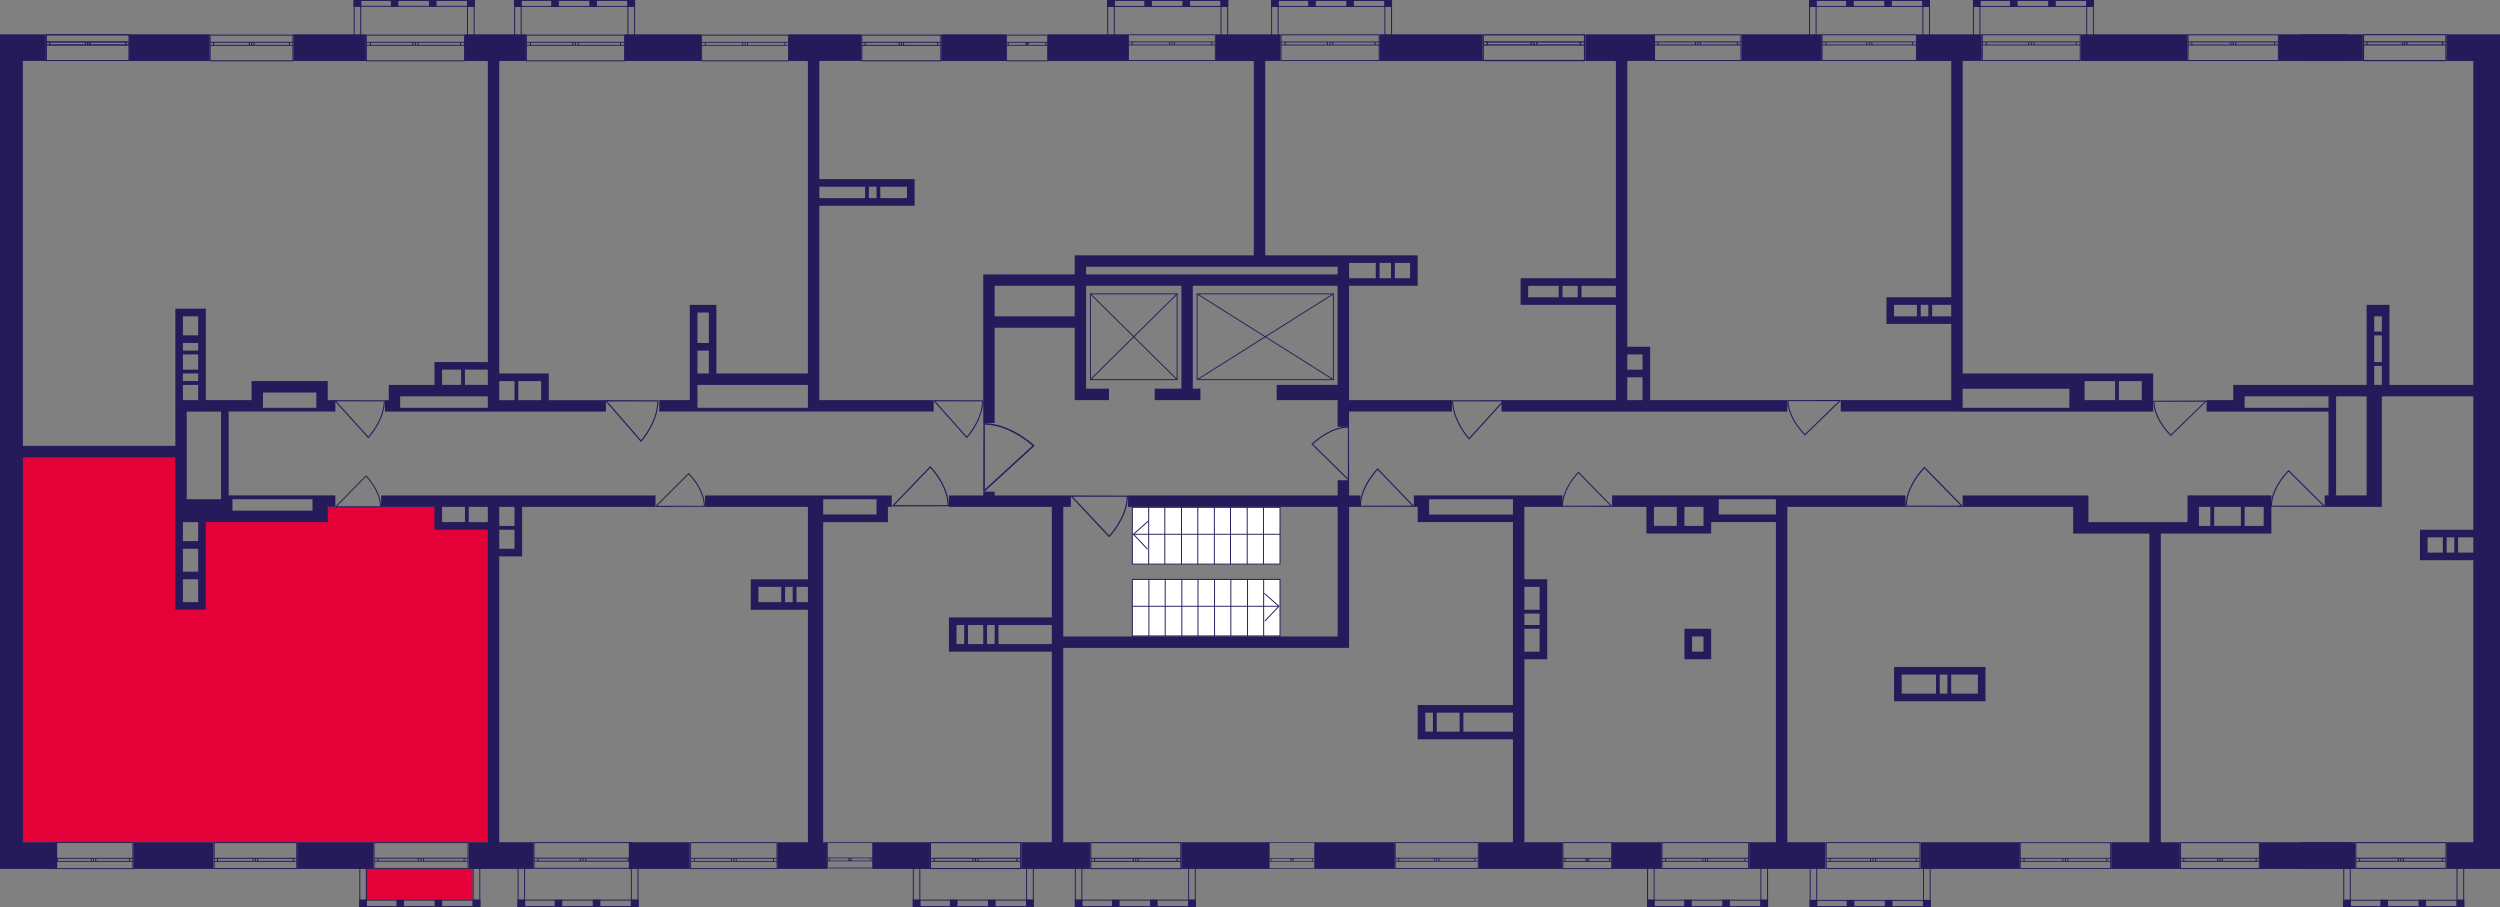 <?xml version="1.0" encoding="utf-8"?>
<!-- Generator: Adobe Illustrator 24.3.0, SVG Export Plug-In . SVG Version: 6.00 Build 0)  -->
<svg version="1.1" id="Слой_6" xmlns="http://www.w3.org/2000/svg" xmlns:xlink="http://www.w3.org/1999/xlink" x="0px" y="0px"
	 viewBox="0 0 650 235.82" style="enable-background:new 0 0 650 235.82;" xml:space="preserve">
<rect x="0" y="0" width="650" height="235.82" fill="#808080" stroke="none"/>
<path style="fill:#E40138;" d="M3.96,116.92c14.2,0,28.4,0,42.61,0c0,13.54,0,27.08,0,40.62c1.98,0,3.96,0,5.95,0
	c0-7.93,0-15.85,0-23.78c9.91,0,19.82,0,29.73,0c0-0.66,0-1.32,0-1.98c10.57,0,21.14,0,31.71,0c0,1.65,0,3.3,0,4.95
	c4.62,0,9.25,0,13.87,0c0.33,27.41,0.66,54.83,0.99,82.24c-41.62,0-83.23,0-124.85,0V116.92z"/>
<rect x="95.12" y="225.91" style="fill:#E40138;" width="27.74" height="8.03"/>
<g>
	<path style="fill:#251B5B;" d="M5.95,118.9h39.63v10.9v2.97v1.98v0.99v4.95v1.98v13.87v1.98h1.98h3.96h1.98v-1.98v-5.95v-1.98
		v-5.95v-1.98v-4.95h31.71v-0.99v-1.98v-0.99h1.98v-2.97h-1.98h-3.96h-21.8v-21.8h5.95h2.97h13.87h1.98h0.99h1.98v-2.97h-1.98v-1.98
		v-1.98v-0.99H68.37h-0.99H65.4v4.95H53.51V89.18V87.2v-6.94h-0.99h-0.99h-3.96h-1.98v1.98v21.8v0.99v0.99v0.99v8.92H5.95V15.85
		h5.95V8.92H5.95H0v6.94v203.12v6.94h5.95h8.92v-6.94H5.95V118.9z M68.37,102.06h13.87v3.96H68.37v-1.98V102.06z M51.52,156.55
		h-3.96v-5.95h3.96V156.55z M51.52,148.63h-3.96v-5.95h3.96V148.63z M51.52,140.7h-3.96v-4.95h3.96V140.7z M81.25,129.8v1.98v0.99
		H60.44v-2.97H81.25z M47.56,92.15h3.96v3.96h-3.96V92.15z M47.56,97.1h3.96v1.98h-3.96V97.1z M51.52,91.16h-3.96v-1.98h3.96V91.16z
		 M51.52,82.24v4.95h-3.96v-4.95H51.52z M47.56,100.08h3.96v3.96h-3.96V100.08z M57.47,107.01v22.79h-8.92v-22.79H57.47z"/>
	<rect x="33.69" y="8.92" style="fill:#251B5B;" width="20.81" height="6.94"/>
	<rect x="76.3" y="8.92" style="fill:#251B5B;" width="18.83" height="6.94"/>
	<path style="fill:#251B5B;" d="M213.03,53.51h11.89h0.99h9.91h1.98v-1.98v-4.95h-0.99h-0.99h-22.79V15.85h10.9V8.92h-18.83v6.94
		h4.95V97.1h-23.78v-5.95v-1.98v-7.93v-1.98h-1.98h-4.95v0.99v0.99v22.79h-7.93v2.97h8.92h0.99h28.73h0.99h0.99h0.99h29.73v-2.97
		h-29.73V53.51z M225.91,51.52v-2.97h1.98v2.97H225.91z M235.82,51.52h-6.94v-2.97h6.94V51.52z M224.92,48.55v2.97h-11.89v-2.97
		H224.92z M184.3,97.1h-2.97v-5.95h2.97V97.1z M184.3,81.25v7.93h-2.97v-7.93H184.3z M181.33,106.02v-0.99v-0.99v-3.96h28.73v5.95
		H181.33z"/>
	<rect x="162.5" y="8.92" style="fill:#251B5B;" width="19.82" height="6.94"/>
	<rect x="244.74" y="8.92" style="fill:#251B5B;" width="16.84" height="6.94"/>
	<rect x="272.48" y="8.92" style="fill:#251B5B;" width="20.81" height="6.94"/>
	<path style="fill:#251B5B;" d="M325.99,66.39h-46.57v0.99v1.98v1.98h-20.81h-2.97v2.97v35.67h2.97V85.21h20.81v15.85v1.98v0.99
		h8.92v-2.97h-5.95V74.31h24.77v26.75h-6.94v2.97h11.89v-2.97h-1.98V74.31h37.65v25.76h-15.85v3.96h15.85v2.97v3.96h2.97v-3.96
		h26.75v-2.97h-26.75V74.31h17.84v-0.99v-0.99v-5.95h-0.99h-0.99h-15.85h-0.99h-1.98h-18.83V15.85h3.96V8.92h-16.84v6.94h9.91V66.39
		z M279.42,82.24h-20.81v-7.93h20.81V82.24z M358.69,72.33v-3.96h2.97v3.96H358.69z M366.62,72.33h-3.96v-3.96h3.96V72.33z
		 M357.7,68.37v3.96h-6.94v-0.99v-1.98v-0.99H357.7z M347.79,71.34h-65.4v-1.98h65.4V71.34z"/>
	<rect x="358.69" y="8.92" style="fill:#251B5B;" width="26.75" height="6.94"/>
	<rect x="452.82" y="8.92" style="fill:#251B5B;" width="20.81" height="6.94"/>
	<path style="fill:#251B5B;" d="M423.09,107.01h41.62v-2.97h-35.67V92.15v-1.98h-1.98h-3.96V15.85h6.94V8.92H412.2v6.94h7.93v56.48
		h-13.87h-0.99h-7.93h-1.98v1.98v4.95h0.99h0.99h7.93h0.99h3.96h0.99h8.92v24.77H390.4v2.97h29.73H423.09z M427.06,92.15v3.96h-3.96
		v-3.96H427.06z M397.33,77.29v-2.97h7.93v2.97H397.33z M406.25,77.29v-2.97h3.96v2.97H406.25z M411.2,77.29v-2.97h8.92v2.97H411.2z
		 M423.09,98.09h3.96v5.95h-3.96V98.09z"/>
	<path style="fill:#251B5B;" d="M509.3,107.01h0.99h27.74H542h14.86h2.97v-2.97V97.1h-0.99h-1.98h-5.95h-0.99H542h-1.98h-1.98
		h-27.74V79.27v-1.98V15.85h4.95V8.92H498.4v6.94h8.92v61.43h-4.95h-0.99h-1.98h-0.99h-5.95h-1.98v1.98v2.97v0.99v0.99h7.93h0.99
		h1.98h0.99h4.95V97.1v3.96v2.97h-28.73v2.97h28.73H509.3z M492.45,82.24v-2.97h5.95v2.97H492.45z M499.39,82.24v-2.97h1.98v2.97
		H499.39z M502.36,82.24v-2.97h4.95v2.97H502.36z M556.86,99.09v4.95h-5.95v-4.95H556.86z M549.92,99.09v4.95H542v-2.97v-1.98
		H549.92z M510.29,101.07h27.74v2.97v1.98h-27.74v-1.98V101.07z"/>
	<rect x="541.01" y="8.92" style="fill:#251B5B;" width="27.74" height="6.94"/>
	<rect x="592.53" y="8.92" style="fill:#251B5B;" width="21.8" height="6.94"/>
	<path style="fill:#251B5B;" d="M649.01,8.92h-5.95h-6.94v6.94h6.94v84.22h-21.8V87.2V86.2v-3.96v-2.97h-1.98h-3.96v0.99v1.98v17.84
		h-31.71h-0.99h-1.98v3.96h-6.94v2.97h8.92h0.99h21.8v21.8h-0.99v2.97h0.99h1.98h7.93h3.96v-2.97v-25.76h23.78v34.68h-11.89h-1.98
		v1.98v3.96v1.98h1.98h11.89v73.32h-6.94v6.94h6.94H650v-6.94V8.92H649.01z M619.28,94.13h-1.98V87.2h1.98V94.13z M619.28,82.24
		v3.96h-1.98v-3.96H619.28z M617.3,95.12h1.98v4.95h-1.98V95.12z M583.61,106.02v-1.98v-0.99h21.8v2.97H583.61z M615.32,128.81
		h-7.93v-25.76h7.93V128.81z M638.11,139.71v3.96h-1.98v-3.96H638.11z M631.17,139.71h3.96v3.96h-3.96V139.71z M639.1,143.67v-3.96
		h3.96v3.96H639.1z"/>
	<rect x="587.58" y="218.98" style="fill:#251B5B;" width="24.77" height="6.94"/>
	<rect x="499.39" y="218.98" style="fill:#251B5B;" width="25.76" height="6.94"/>
	<rect x="341.84" y="218.98" style="fill:#251B5B;" width="20.81" height="6.94"/>
	<rect x="307.16" y="218.98" style="fill:#251B5B;" width="22.79" height="6.94"/>
	<path style="fill:#251B5B;" d="M276.45,168.45h71.34h1.98h0.99v-36.66h2.97v-2.97h-2.97v-3.96h-2.97v3.96h-54.5v2.97h54.5v33.69
		h-71.34v-33.69h1.98v-2.97h-19.82v-0.99h-2.97v0.99h-8.92v2.97h26.75v28.73H248.7h-1.98v1.98v6.94h0.99h0.99h6.94h0.99h16.84v49.54
		h-7.93v6.94h17.84v-6.94h-6.94V168.45z M248.7,162.5h1.98v4.95h-1.98V162.5z M251.68,167.45v-4.95h3.96v4.95H251.68z M256.63,162.5
		h1.98v4.95h-1.98V162.5z M259.6,167.45v-4.95h13.87v2.97v1.98H259.6z"/>
	<rect x="226.91" y="218.98" style="fill:#251B5B;" width="14.86" height="6.94"/>
	<path style="fill:#251B5B;" d="M214.02,135.75h16.84v-0.99v-0.99v-1.98h0.99v-1.98v-0.99h-3.96h-13.87h-0.99h-2.97h-26.75v2.97
		h26.75v18.83h-2.97h-0.99h-1.98h-0.99h-5.95h-0.99h-0.99v5.95v1.98h1.98h12.88v60.44h-7.93v6.94h12.88v-6.94h-0.99V135.75z
		 M227.9,129.8v1.98v1.98h-13.87v-3.96H227.9z M206.1,152.59v3.96h-1.98v-3.96H206.1z M197.18,152.59h5.95v3.96h-5.95V152.59z
		 M207.09,156.55v-3.96h2.97v3.96H207.09z"/>
	<rect x="163.49" y="218.98" style="fill:#251B5B;" width="15.85" height="6.94"/>
	<path style="fill:#251B5B;" d="M129.8,144.66h5.95v-0.99v-0.99v-4.95v-0.99v-4.95h34.68v-2.97H99.09v2.97h13.87v3.96v1.98h1.98
		h11.89v81.25h-4.95v6.94h16.84v-6.94h-8.92V144.66z M133.77,142.68h-3.96v-4.95h3.96V142.68z M133.77,136.74h-3.96v-4.95h3.96
		V136.74z M114.94,131.78h5.95v3.96h-5.95V131.78z M121.88,135.75v-3.96h4.95v3.96H121.88z"/>
	<rect x="77.29" y="218.98" style="fill:#251B5B;" width="19.82" height="6.94"/>
	<rect x="34.68" y="218.98" style="fill:#251B5B;" width="20.81" height="6.94"/>
	<path style="fill:#251B5B;" d="M104.04,107.01h22.79h0.99h0.99h0.99h27.74v-2.97h-14.86v-4.95V97.1h-1.98h-10.9V15.85h6.94V8.92
		h-15.85v6.94h5.95v78.28h-5.95h-0.99h-4.95h-1.98v1.98v3.96h-8.92h-2.97v2.97v0.99h-0.99v2.97h0.99H104.04z M140.7,104.04h-5.95
		v-4.95h5.95V104.04z M133.77,99.09v4.95h-3.96v-4.95H133.77z M126.83,96.11v3.96h-5.95v-3.96H126.83z M114.94,96.11h4.95v3.96
		h-4.95V96.11z M104.04,103.05h22.79v2.97h-22.79v-1.98V103.05z"/>
	<path style="fill:#251B5B;" d="M393.37,128.81h-21.8h-0.99h-1.98h-0.99v2.97h0.99v3.96h1.98h0.99h21.8v47.56h-22.79h-0.99h-0.99
		v6.94v1.98h1.98h22.79v26.75h-8.92v6.94h21.8v-6.94h-9.91v-47.56h3.96h1.98v-1.98v-9.91v-0.99v-5.95v-0.99v-0.99h-5.95v-14.86
		v-1.98v-1.98h9.91v-2.97h-10.9H393.37z M379.5,185.29v4.95h-5.95v-4.95H379.5z M370.58,185.29h1.98v4.95h-1.98V185.29z
		 M380.49,190.24v-4.95h12.88v4.95H380.49z M396.34,169.44v-5.95h3.96v5.95H396.34z M400.3,162.5h-3.96v-2.97h3.96V162.5z
		 M400.3,152.59v5.95h-3.96v-5.95H400.3z M393.37,133.77h-21.8v-3.96h21.8v1.98V133.77z"/>
	<rect x="419.13" y="218.98" style="fill:#251B5B;" width="12.88" height="6.94"/>
	<path style="fill:#251B5B;" d="M439.94,163.49h-1.98v1.98v3.96v0.99v0.99h6.94v-0.99v-0.99v-5.95h-1.98H439.94z M439.94,169.44
		v-3.96h2.97v3.96H439.94z"/>
	<path style="fill:#251B5B;" d="M464.71,131.78h30.72v-2.97h-30.72h-1.98h-0.99h-14.86h-1.98h-25.76v2.97h8.92v4.95v1.98h1.98h12.88
		h1.98v-1.98v-0.99h1.98h14.86v83.23h-6.94v6.94h19.82v-6.94h-9.91V131.78z M430.03,131.78h5.95v4.95h-5.95V131.78z M437.96,136.74
		v-4.95h4.95v4.95H437.96z M446.88,133.77v-1.98v-1.98h14.86v3.96H446.88z"/>
	<path style="fill:#251B5B;" d="M504.34,182.32h9.91h1.98v-1.98v-4.95v-0.99v-0.99h-21.8h-1.98v1.98v4.95v1.98h1.98h8.92H504.34z
		 M504.34,180.34v-4.95h1.98v4.95H504.34z M514.25,180.34h-6.94v-4.95h6.94V180.34z M494.44,180.34v-4.95h8.92v4.95H494.44z"/>
	<path style="fill:#251B5B;" d="M589.56,138.72h0.99v-6.94v-1.98v-0.99h-18.83h-1.98h-0.99v6.94h-25.76v-3.96v-1.98v-0.99h-32.7
		v2.97h28.73v6.94h0.99h2.97h15.85v80.26h-9.91v6.94h17.84v-6.94h-4.95v-80.26h5.95h0.99h2.97h2.97h0.99h12.88H589.56z
		 M571.72,136.74v-0.99v-3.96h2.97v4.95H571.72z M575.69,131.78h6.94v4.95h-6.94V131.78z M583.61,136.74v-4.95h4.95v4.95H583.61z"/>
</g>
<g>
	
		<rect x="121.42" y="0" transform="matrix(-1 -2.699031e-07 2.699031e-07 -1 244.824 1.756)" style="fill:#251B5B;" width="1.98" height="1.76"/>
	
		<rect x="91.98" y="0" transform="matrix(-1 -2.746687e-07 2.746687e-07 -1 185.909 1.756)" style="fill:#251B5B;" width="1.95" height="1.76"/>
	
		<rect x="101.6" y="0" transform="matrix(-1 -2.699071e-07 2.699071e-07 -1 205.19 1.756)" style="fill:#251B5B;" width="1.98" height="1.76"/>
	
		<rect x="111.51" y="0" transform="matrix(-1 -2.699041e-07 2.699041e-07 -1 225.007 1.756)" style="fill:#251B5B;" width="1.98" height="1.76"/>
	<g>
		<path style="fill:#251B5B;" d="M123.16,0.25l0,10.58h-1.49l0-10.58H123.16 M123.4,0h-1.98l0,11.08h1.98L123.4,0L123.4,0z"/>
	</g>
	<g>
		<path style="fill:#251B5B;" d="M93.66,0.25l0,10.58h-1.45l0-10.58H93.66 M93.91,0h-1.95l0,11.08h1.95L93.91,0L93.91,0z"/>
	</g>
	<g>
		<path style="fill:#251B5B;" d="M123.16,0.25v1.26H92.23V0.25H123.16 M123.4,0H91.98v1.76h31.42V0L123.4,0z"/>
	</g>
</g>
<g>
	
		<rect x="163.13" y="0" transform="matrix(-1 -2.745770e-07 2.745770e-07 -1 328.248 1.787)" style="fill:#251B5B;" width="1.98" height="1.79"/>
	
		<rect x="133.69" y="0" transform="matrix(-1 -2.794242e-07 2.794242e-07 -1 269.332 1.787)" style="fill:#251B5B;" width="1.95" height="1.79"/>
	
		<rect x="143.32" y="0" transform="matrix(-1 -2.745820e-07 2.745820e-07 -1 288.613 1.787)" style="fill:#251B5B;" width="1.98" height="1.79"/>
	
		<rect x="153.22" y="0" transform="matrix(-1 -2.745780e-07 2.745780e-07 -1 308.43 1.787)" style="fill:#251B5B;" width="1.98" height="1.79"/>
	<g>
		<path style="fill:#251B5B;" d="M164.87,0.25l0,10.77h-1.49l0-10.77H164.87 M165.11,0h-1.98l0,11.27h1.98L165.11,0L165.11,0z"/>
	</g>
	<g>
		<path style="fill:#251B5B;" d="M135.38,0.25v10.77h-1.45V0.25H135.38 M135.62,0h-1.95v11.27h1.95V0L135.62,0z"/>
	</g>
	<g>
		<path style="fill:#251B5B;" d="M164.87,0.25v1.29h-30.93V0.25H164.87 M165.11,0h-31.42v1.79l31.42,0V0L165.11,0z"/>
	</g>
</g>
<g>
	
		<rect x="317.34" y="0.01" transform="matrix(-1 -2.745779e-07 2.745779e-07 -1 636.659 1.803)" style="fill:#251B5B;" width="1.98" height="1.79"/>
	
		<rect x="287.9" y="0.01" transform="matrix(-1 -2.794242e-07 2.794242e-07 -1 577.744 1.803)" style="fill:#251B5B;" width="1.95" height="1.79"/>
	
		<rect x="297.52" y="0.01" transform="matrix(-1 -2.745820e-07 2.745820e-07 -1 597.024 1.803)" style="fill:#251B5B;" width="1.98" height="1.79"/>
	
		<rect x="307.43" y="0.01" transform="matrix(-1 -2.745780e-07 2.745780e-07 -1 616.842 1.803)" style="fill:#251B5B;" width="1.98" height="1.79"/>
	<g>
		<path style="fill:#251B5B;" d="M319.07,0.26v10.77h-1.49V0.26H319.07 M319.32,0.01h-1.98v11.27h1.98V0.01L319.32,0.01z"/>
	</g>
	<g>
		<path style="fill:#251B5B;" d="M289.58,0.26v10.77h-1.45V0.26H289.58 M289.83,0.01h-1.95v11.27h1.95V0.01L289.83,0.01z"/>
	</g>
	<g>
		<path style="fill:#251B5B;" d="M319.07,0.26v1.29h-30.93V0.26H319.07 M319.32,0.01H287.9v1.79h31.42V0.01L319.32,0.01z"/>
	</g>
</g>
<g>
	
		<rect x="359.95" y="0.01" transform="matrix(-1 -2.745779e-07 2.745779e-07 -1 721.872 1.803)" style="fill:#251B5B;" width="1.98" height="1.79"/>
	
		<rect x="330.5" y="0.01" transform="matrix(-1 -2.794242e-07 2.794242e-07 -1 662.957 1.803)" style="fill:#251B5B;" width="1.95" height="1.79"/>
	
		<rect x="340.13" y="0.01" transform="matrix(-1 -2.745820e-07 2.745820e-07 -1 682.238 1.803)" style="fill:#251B5B;" width="1.98" height="1.79"/>
	
		<rect x="350.04" y="0.01" transform="matrix(-1 -2.745780e-07 2.745780e-07 -1 702.055 1.803)" style="fill:#251B5B;" width="1.98" height="1.79"/>
	<g>
		<path style="fill:#251B5B;" d="M361.68,0.26v10.77h-1.49V0.26H361.68 M361.93,0.01h-1.98v11.27h1.98V0.01L361.93,0.01z"/>
	</g>
	<g>
		<path style="fill:#251B5B;" d="M332.19,0.26l0,10.77h-1.45V0.26H332.19 M332.44,0.01h-1.95v11.27h1.95L332.44,0.01L332.44,0.01z"
			/>
	</g>
	<g>
		<path style="fill:#251B5B;" d="M361.68,0.26v1.29h-30.93V0.26H361.68 M361.93,0.01H330.5v1.79h31.42V0.01L361.93,0.01z"/>
	</g>
</g>
<g>
	
		<rect x="542.42" y="0.01" transform="matrix(-1 -2.745779e-07 2.745779e-07 -1 1086.826 1.803)" style="fill:#251B5B;" width="1.98" height="1.79"/>
	
		<rect x="512.98" y="0.01" transform="matrix(-1 -2.794242e-07 2.794242e-07 -1 1027.911 1.803)" style="fill:#251B5B;" width="1.95" height="1.79"/>
	
		<rect x="522.61" y="0.01" transform="matrix(-1 -2.745820e-07 2.745820e-07 -1 1047.192 1.803)" style="fill:#251B5B;" width="1.98" height="1.79"/>
	
		<rect x="532.51" y="0.01" transform="matrix(-1 -2.745780e-07 2.745780e-07 -1 1067.009 1.803)" style="fill:#251B5B;" width="1.98" height="1.79"/>
	<g>
		<path style="fill:#251B5B;" d="M544.16,0.26v10.77h-1.49V0.26H544.16 M544.4,0.01h-1.98v11.27h1.98V0.01L544.4,0.01z"/>
	</g>
	<g>
		<path style="fill:#251B5B;" d="M514.66,0.26v10.77h-1.45V0.26H514.66 M514.91,0.01h-1.95v11.27h1.95V0.01L514.91,0.01z"/>
	</g>
	<g>
		<path style="fill:#251B5B;" d="M544.16,0.26v1.29h-30.93V0.26H544.16 M544.4,0.01h-31.42v1.79h31.42V0.01L544.4,0.01z"/>
	</g>
</g>
<g>
	
		<rect x="499.82" y="0.01" transform="matrix(-1 -2.745779e-07 2.745779e-07 -1 1001.613 1.803)" style="fill:#251B5B;" width="1.98" height="1.79"/>
	
		<rect x="470.37" y="0.01" transform="matrix(-1 -2.794242e-07 2.794242e-07 -1 942.697 1.803)" style="fill:#251B5B;" width="1.95" height="1.79"/>
	
		<rect x="480" y="0.01" transform="matrix(-1 -2.745820e-07 2.745820e-07 -1 961.978 1.803)" style="fill:#251B5B;" width="1.98" height="1.79"/>
	
		<rect x="489.91" y="0.01" transform="matrix(-1 -2.745780e-07 2.745780e-07 -1 981.795 1.803)" style="fill:#251B5B;" width="1.98" height="1.79"/>
	<g>
		<path style="fill:#251B5B;" d="M501.55,0.26v10.77h-1.49V0.26H501.55 M501.8,0.01h-1.98v11.27h1.98V0.01L501.8,0.01z"/>
	</g>
	<g>
		<path style="fill:#251B5B;" d="M472.06,0.26v10.77h-1.45V0.26H472.06 M472.31,0.01h-1.95v11.27h1.95V0.01L472.31,0.01z"/>
	</g>
	<g>
		<path style="fill:#251B5B;" d="M501.55,0.26v1.29h-30.93V0.26H501.55 M501.8,0.01h-31.42v1.79h31.42V0.01L501.8,0.01z"/>
	</g>
</g>
<g>
	
		<rect x="499.98" y="233.98" transform="matrix(-1 2.833401e-07 -2.833401e-07 -1 1001.932 469.802)" style="fill:#251B5B;" width="1.98" height="1.84"/>
	
		<rect x="470.53" y="233.98" transform="matrix(-1 2.883419e-07 -2.883419e-07 -1 943.017 469.802)" style="fill:#251B5B;" width="1.95" height="1.84"/>
	
		<rect x="480.16" y="233.98" transform="matrix(-1 2.833453e-07 -2.833453e-07 -1 962.298 469.803)" style="fill:#251B5B;" width="1.98" height="1.84"/>
	
		<rect x="490.07" y="233.98" transform="matrix(-1 2.833411e-07 -2.833411e-07 -1 982.115 469.803)" style="fill:#251B5B;" width="1.98" height="1.84"/>
	<g>
		<path style="fill:#251B5B;" d="M501.71,224.44v11.13h-1.49v-11.13H501.71 M501.96,224.2h-1.98v11.63h1.98V224.2L501.96,224.2z"/>
	</g>
	<g>
		<path style="fill:#251B5B;" d="M472.22,224.44l0,11.13h-1.45v-11.13H472.22 M472.47,224.2h-1.95v11.63h1.95L472.47,224.2
			L472.47,224.2z"/>
	</g>
	<g>
		<path style="fill:#251B5B;" d="M501.71,234.23v1.35h-30.93v-1.35L501.71,234.23 M501.96,233.98l-31.42,0v1.84h31.42V233.98
			L501.96,233.98z"/>
	</g>
</g>
<g>
	
		<rect x="457.7" y="233.92" transform="matrix(-1 2.923969e-07 -2.923969e-07 -1 917.39 469.743)" style="fill:#251B5B;" width="1.98" height="1.9"/>
	
		<rect x="428.26" y="233.92" transform="matrix(-1 2.975576e-07 -2.975576e-07 -1 858.475 469.743)" style="fill:#251B5B;" width="1.95" height="1.9"/>
	
		<rect x="437.89" y="233.92" transform="matrix(-1 2.924004e-07 -2.924004e-07 -1 877.756 469.744)" style="fill:#251B5B;" width="1.98" height="1.9"/>
	
		<rect x="447.8" y="233.92" transform="matrix(-1 2.923971e-07 -2.923971e-07 -1 897.573 469.744)" style="fill:#251B5B;" width="1.98" height="1.9"/>
	<g>
		<path style="fill:#251B5B;" d="M459.44,224.07v11.5h-1.49v-11.5H459.44 M459.69,223.83h-1.98v12h1.98V223.83L459.69,223.83z"/>
	</g>
	<g>
		<path style="fill:#251B5B;" d="M429.95,224.07v11.5h-1.45l0-11.5H429.95 M430.19,223.83h-1.95l0,12h1.95V223.83L430.19,223.83z"/>
	</g>
	<g>
		<path style="fill:#251B5B;" d="M459.44,234.17v1.41h-30.93v-1.41L459.44,234.17 M459.69,233.92l-31.42,0v1.9h31.42V233.92
			L459.69,233.92z"/>
	</g>
</g>
<g>
	
		<rect x="308.92" y="233.91" transform="matrix(-1 2.923960e-07 -2.923960e-07 -1 619.814 469.724)" style="fill:#251B5B;" width="1.98" height="1.9"/>
	
		<rect x="279.48" y="233.91" transform="matrix(-1 2.975576e-07 -2.975576e-07 -1 560.899 469.724)" style="fill:#251B5B;" width="1.95" height="1.9"/>
	
		<rect x="289.1" y="233.91" transform="matrix(-1 2.924013e-07 -2.924013e-07 -1 580.18 469.724)" style="fill:#251B5B;" width="1.98" height="1.9"/>
	
		<rect x="299.01" y="233.91" transform="matrix(-1 2.923962e-07 -2.923962e-07 -1 599.997 469.724)" style="fill:#251B5B;" width="1.98" height="1.9"/>
	<g>
		<path style="fill:#251B5B;" d="M310.65,224.06v11.5h-1.49v-11.5H310.65 M310.9,223.82h-1.98v12h1.98V223.82L310.9,223.82z"/>
	</g>
	<g>
		<path style="fill:#251B5B;" d="M281.16,224.06v11.5h-1.45v-11.5H281.16 M281.41,223.82h-1.95v12h1.95V223.82L281.41,223.82z"/>
	</g>
	<g>
		<path style="fill:#251B5B;" d="M310.65,234.16v1.41h-30.93v-1.41L310.65,234.16 M310.9,233.91l-31.42,0v1.9h31.42V233.91
			L310.9,233.91z"/>
	</g>
</g>
<g>
	
		<rect x="266.79" y="233.91" transform="matrix(-1 2.923960e-07 -2.923960e-07 -1 535.56 469.724)" style="fill:#251B5B;" width="1.98" height="1.9"/>
	
		<rect x="237.35" y="233.91" transform="matrix(-1 2.975576e-07 -2.975576e-07 -1 476.644 469.724)" style="fill:#251B5B;" width="1.95" height="1.9"/>
	
		<rect x="246.97" y="233.91" transform="matrix(-1 2.924013e-07 -2.924013e-07 -1 495.926 469.724)" style="fill:#251B5B;" width="1.98" height="1.9"/>
	
		<rect x="256.88" y="233.91" transform="matrix(-1 2.923962e-07 -2.923962e-07 -1 515.743 469.724)" style="fill:#251B5B;" width="1.98" height="1.9"/>
	<g>
		<path style="fill:#251B5B;" d="M268.52,224.06v11.5h-1.49v-11.5H268.52 M268.77,223.82h-1.98v12h1.98V223.82L268.77,223.82z"/>
	</g>
	<g>
		<path style="fill:#251B5B;" d="M239.03,224.06v11.5h-1.45l0-11.5H239.03 M239.28,223.82h-1.95l0,12h1.95V223.82L239.28,223.82z"/>
	</g>
	<g>
		<path style="fill:#251B5B;" d="M268.52,234.16v1.41H237.6v-1.41L268.52,234.16 M268.77,233.91l-31.42,0v1.9h31.42V233.91
			L268.77,233.91z"/>
	</g>
</g>
<g>
	
		<rect x="164.03" y="233.91" transform="matrix(-1 2.923960e-07 -2.923960e-07 -1 330.038 469.724)" style="fill:#251B5B;" width="1.98" height="1.9"/>
	
		<rect x="134.59" y="233.91" transform="matrix(-1 2.975576e-07 -2.975576e-07 -1 271.122 469.724)" style="fill:#251B5B;" width="1.95" height="1.9"/>
	
		<rect x="144.21" y="233.91" transform="matrix(-1 2.924013e-07 -2.924013e-07 -1 290.403 469.724)" style="fill:#251B5B;" width="1.98" height="1.9"/>
	
		<rect x="154.12" y="233.91" transform="matrix(-1 2.923962e-07 -2.923962e-07 -1 310.22 469.724)" style="fill:#251B5B;" width="1.98" height="1.9"/>
	<g>
		<path style="fill:#251B5B;" d="M165.76,224.06v11.5h-1.49v-11.5H165.76 M166.01,223.82h-1.98v12h1.98V223.82L166.01,223.82z"/>
	</g>
	<g>
		<path style="fill:#251B5B;" d="M136.27,224.06l0,11.5h-1.45v-11.5H136.27 M136.52,223.82h-1.95v12h1.95L136.52,223.82
			L136.52,223.82z"/>
	</g>
	<g>
		<path style="fill:#251B5B;" d="M165.76,234.16v1.41h-30.93v-1.41L165.76,234.16 M166.01,233.91l-31.42,0v1.9h31.42V233.91
			L166.01,233.91z"/>
	</g>
</g>
<g>
	
		<rect x="122.89" y="233.91" transform="matrix(-1 2.923960e-07 -2.923960e-07 -1 247.765 469.724)" style="fill:#251B5B;" width="1.98" height="1.9"/>
	
		<rect x="93.45" y="233.91" transform="matrix(-1 2.975576e-07 -2.975576e-07 -1 188.85 469.724)" style="fill:#251B5B;" width="1.95" height="1.9"/>
	
		<rect x="103.07" y="233.91" transform="matrix(-1 2.924013e-07 -2.924013e-07 -1 208.131 469.724)" style="fill:#251B5B;" width="1.98" height="1.9"/>
	
		<rect x="112.98" y="233.91" transform="matrix(-1 2.923962e-07 -2.923962e-07 -1 227.948 469.724)" style="fill:#251B5B;" width="1.98" height="1.9"/>
	<g>
		<path style="fill:#251B5B;" d="M124.63,224.06v11.5h-1.49v-11.5H124.63 M124.87,223.82h-1.98v12h1.98V223.82L124.87,223.82z"/>
	</g>
	<g>
		<path style="fill:#251B5B;" d="M95.13,224.06v11.5h-1.45v-11.5H95.13 M95.38,223.82h-1.95v12h1.95V223.82L95.38,223.82z"/>
	</g>
	<g>
		<path style="fill:#251B5B;" d="M124.63,234.16v1.41H93.7v-1.41L124.63,234.16 M124.87,233.91l-31.42,0v1.9h31.42V233.91
			L124.87,233.91z"/>
	</g>
</g>
<g>
	
		<rect x="638.71" y="233.94" transform="matrix(-1 2.897681e-07 -2.897681e-07 -1 1279.403 469.76)" style="fill:#251B5B;" width="1.98" height="1.89"/>
	
		<rect x="609.27" y="233.94" transform="matrix(-1 2.948833e-07 -2.948833e-07 -1 1220.488 469.76)" style="fill:#251B5B;" width="1.95" height="1.89"/>
	
		<rect x="618.89" y="233.94" transform="matrix(-1 2.897724e-07 -2.897724e-07 -1 1239.769 469.761)" style="fill:#251B5B;" width="1.98" height="1.89"/>
	
		<rect x="628.8" y="233.94" transform="matrix(-1 2.897692e-07 -2.897692e-07 -1 1259.586 469.761)" style="fill:#251B5B;" width="1.98" height="1.89"/>
	<g>
		<path style="fill:#251B5B;" d="M640.44,224.18v11.39h-1.48v-11.39H640.44 M640.69,223.93h-1.98v11.89h1.98V223.93L640.69,223.93z"
			/>
	</g>
	<g>
		<path style="fill:#251B5B;" d="M610.95,224.18v11.39h-1.45v-11.39H610.95 M611.2,223.93h-1.95v11.89h1.95V223.93L611.2,223.93z"/>
	</g>
	<g>
		<path style="fill:#251B5B;" d="M640.44,234.19v1.38h-30.92v-1.38H640.44 M640.69,233.94h-31.42v1.89h31.42V233.94L640.69,233.94z"
			/>
	</g>
</g>
<g>
	<path style="fill:none;stroke:#251B5B;stroke-width:0.251;stroke-miterlimit:10;" d="M33.58,9.05l-21.56,0v6.68l21.56,0V9.05z
		 M12.02,9.05l21.56,0 M12.02,15.73l21.56,0 M12.02,10.91h0.9v0.78h-0.9V10.91z M22.81,11.69h-0.6v-0.78h0.6V11.69z M12.92,10.91
		l9.29,0v0.78l-9.29,0V10.91z M22.81,10.91h0.6v0.78h-0.6V10.91z M33.58,11.69h-0.9v-0.78h0.9V11.69z M23.41,10.91h9.27v0.78h-9.27
		V10.91z M12.02,10.91h0.9 M12.92,10.91v0.78 M12.92,11.69h-0.9 M22.81,11.69h-0.6 M22.21,11.69v-0.78 M22.21,10.91h0.6
		 M12.92,10.91l9.29,0 M22.21,11.69l-9.29,0 M22.81,10.91h0.6 M23.41,10.91v0.78 M23.41,11.69h-0.6 M33.58,11.69h-0.9 M32.68,11.69
		v-0.78 M32.68,10.91h0.9 M23.41,10.91h9.27 M32.68,11.69h-9.27"/>
</g>
<g>
	<path style="fill:none;stroke:#251B5B;stroke-width:0.26;stroke-miterlimit:10;" d="M76.17,9.13l-21.54,0v6.68l21.54,0V9.13z
		 M54.63,9.13l21.54,0 M54.63,15.82l21.54,0 M54.63,11h0.9v0.78h-0.9V11z M65.41,11.78h-0.59V11h0.59V11.78z M55.53,11l9.28,0v0.78
		l-9.28,0V11z M65.41,11h0.6v0.78h-0.6V11z M76.17,11.78h-0.9V11h0.9V11.78z M66.01,11h9.26v0.78h-9.26V11z M54.63,11h0.9 M55.53,11
		v0.78 M55.53,11.78h-0.9 M65.41,11.78h-0.59 M64.81,11.78V11 M64.81,11h0.59 M55.53,11l9.28,0 M64.81,11.78l-9.28,0 M65.41,11h0.6
		 M66.01,11v0.78 M66.01,11.78h-0.6 M76.17,11.78h-0.9 M75.27,11.78V11 M75.27,11h0.9 M66.01,11h9.26 M75.27,11.78h-9.26"/>
</g>
<g>
	<path style="fill:none;stroke:#251B5B;stroke-width:0.248;stroke-miterlimit:10;" d="M120.77,9.13l-25.52,0v6.68l25.52,0V9.13z
		 M95.25,9.13l25.52,0 M95.25,15.82l25.52,0 M95.25,11h1.06v0.78h-1.06V11z M108.02,11.78h-0.7V11h0.7V11.78z M96.31,11l11,0v0.78
		l-11,0V11z M108.02,11h0.71v0.78h-0.71V11z M120.77,11.78h-1.06V11h1.06V11.78z M108.73,11h10.98v0.78h-10.98V11z M95.25,11h1.06
		 M96.31,11v0.78 M96.31,11.78h-1.06 M108.02,11.78h-0.7 M107.31,11.78V11 M107.31,11h0.7 M96.31,11l11,0 M107.31,11.78l-11,0
		 M108.02,11h0.71 M108.73,11v0.78 M108.73,11.78h-0.71 M120.77,11.78h-1.06 M119.71,11.78V11 M119.71,11h1.06 M108.73,11h10.98
		 M119.71,11.78h-10.98"/>
</g>
<g>
	<path style="fill:none;stroke:#251B5B;stroke-width:0.247;stroke-miterlimit:10;" d="M162.39,9.13l-25.52,0v6.68l25.52,0V9.13z
		 M136.86,9.13l25.52,0 M136.86,15.82l25.52,0 M136.86,11h1.06v0.78h-1.06V11z M149.63,11.78h-0.7V11h0.7V11.78z M137.92,11h11v0.78
		h-11V11z M149.63,11h0.71v0.78h-0.71V11z M162.39,11.78h-1.06V11h1.06V11.78z M150.35,11l10.98,0v0.78l-10.98,0V11z M136.86,11
		h1.06 M137.92,11v0.78 M137.92,11.78h-1.06 M149.63,11.78h-0.7 M148.93,11.78V11 M148.93,11h0.7 M137.92,11h11 M148.93,11.78h-11
		 M149.63,11h0.71 M150.35,11v0.78 M150.35,11.78h-0.71 M162.39,11.78h-1.06 M161.33,11.78V11 M161.33,11h1.06 M150.35,11l10.98,0
		 M161.33,11.78l-10.98,0"/>
</g>
<g>
	<path style="fill:none;stroke:#251B5B;stroke-width:0.251;stroke-miterlimit:10;" d="M33.58,9.05l-21.56,0v6.68l21.56,0V9.05z
		 M12.02,9.05l21.56,0 M12.02,15.73l21.56,0 M12.02,10.91h0.9v0.78h-0.9V10.91z M22.81,11.69h-0.6v-0.78h0.6V11.69z M12.92,10.91
		l9.29,0v0.78l-9.29,0V10.91z M22.81,10.91h0.6v0.78h-0.6V10.91z M33.58,11.69h-0.9v-0.78h0.9V11.69z M23.41,10.91h9.27v0.78h-9.27
		V10.91z M12.02,10.91h0.9 M12.92,10.91v0.78 M12.92,11.69h-0.9 M22.81,11.69h-0.6 M22.21,11.69v-0.78 M22.21,10.91h0.6
		 M12.92,10.91l9.29,0 M22.21,11.69l-9.29,0 M22.81,10.91h0.6 M23.41,10.91v0.78 M23.41,11.69h-0.6 M33.58,11.69h-0.9 M32.68,11.69
		v-0.78 M32.68,10.91h0.9 M23.41,10.91h9.27 M32.68,11.69h-9.27"/>
</g>
<g>
	<path style="fill:none;stroke:#251B5B;stroke-width:0.238;stroke-miterlimit:10;" d="M205,9.13l-22.57,0v6.68l22.57,0V9.13z
		 M182.43,9.13l22.57,0 M182.43,15.82l22.57,0 M182.43,11h0.94v0.78h-0.94V11z M193.73,11.78h-0.62V11h0.62V11.78z M183.37,11h9.73
		v0.78h-9.73V11z M193.73,11h0.63v0.78h-0.63V11z M205,11.78h-0.94V11H205V11.78z M194.36,11l9.71,0v0.78l-9.71,0V11z M182.43,11
		h0.94 M183.37,11v0.78 M183.37,11.78h-0.94 M193.73,11.78h-0.62 M193.1,11.78V11 M193.1,11h0.62 M183.37,11h9.73 M193.1,11.78
		h-9.73 M193.73,11h0.63 M194.36,11v0.78 M194.36,11.78h-0.63 M205,11.78h-0.94 M204.06,11.78V11 M204.06,11H205 M194.36,11l9.71,0
		 M204.06,11.78l-9.71,0"/>
</g>
<g>
	<path style="fill:none;stroke:#251B5B;stroke-width:0.266;stroke-miterlimit:10;" d="M244.62,9.13l-20.54,0v6.68l20.54,0V9.13z
		 M224.08,9.13l20.54,0 M224.08,15.82l20.54,0 M224.08,11h0.85v0.78h-0.85V11z M234.36,11.78h-0.57V11h0.57V11.78z M224.93,11h8.86
		v0.78h-8.86V11z M234.36,11h0.57v0.78h-0.57V11z M244.62,11.78h-0.85V11h0.85V11.78z M234.93,11l8.84,0v0.78l-8.84,0V11z
		 M224.08,11h0.85 M224.93,11v0.78 M224.93,11.78h-0.85 M234.36,11.78h-0.57 M233.79,11.78V11 M233.79,11h0.57 M224.93,11h8.86
		 M233.79,11.78h-8.86 M234.36,11h0.57 M234.93,11v0.78 M234.93,11.78h-0.57 M244.62,11.78h-0.85 M243.77,11.78V11 M243.77,11h0.85
		 M234.93,11l8.84,0 M243.77,11.78l-8.84,0"/>
</g>
<g>
	<path style="fill:none;stroke:#251B5B;stroke-width:0.236;stroke-miterlimit:10;" d="M272.39,9.13l-10.68,0v6.68l10.68,0V9.13z
		 M261.7,9.13l10.68,0 M261.7,15.82l10.68,0 M261.7,11h0.44v0.78h-0.44V11z M267.05,11.78h-0.29V11h0.29V11.78z M262.15,11l4.61,0
		v0.78l-4.61,0V11z M267.05,11h0.3v0.78h-0.3V11z M272.39,11.78h-0.44V11h0.44V11.78z M267.35,11h4.6v0.78h-4.6V11z M261.7,11h0.44
		 M262.15,11v0.78 M262.15,11.78h-0.44 M267.05,11.78h-0.29 M266.75,11.78V11 M266.75,11h0.29 M262.15,11l4.61,0 M266.75,11.78
		l-4.61,0 M267.05,11h0.3 M267.35,11v0.78 M267.35,11.78h-0.3 M272.39,11.78h-0.44 M271.94,11.78V11 M271.94,11h0.44 M267.35,11h4.6
		 M271.94,11.78h-4.6"/>
</g>
<g>
	<path style="fill:none;stroke:#251B5B;stroke-width:0.233;stroke-miterlimit:10;" d="M315.98,9.04l-22.58,0v6.68l22.58,0V9.04z
		 M293.41,9.04l22.58,0 M293.41,15.73l22.58,0 M293.41,10.91h0.94v0.78h-0.94V10.91z M304.7,11.69h-0.62v-0.78h0.62V11.69z
		 M294.34,10.91l9.73,0v0.78l-9.73,0V10.91z M304.7,10.91h0.63v0.78h-0.63V10.91z M315.98,11.69h-0.94v-0.78h0.94V11.69z
		 M305.33,10.91h9.71v0.78h-9.71V10.91z M293.41,10.91h0.94 M294.34,10.91v0.78 M294.34,11.69h-0.94 M304.7,11.69h-0.62
		 M304.08,11.69v-0.78 M304.08,10.91h0.62 M294.34,10.91l9.73,0 M304.08,11.69l-9.73,0 M304.7,10.91h0.63 M305.33,10.91v0.78
		 M305.33,11.69h-0.63 M315.98,11.69h-0.94 M315.04,11.69v-0.78 M315.04,10.91h0.94 M305.33,10.91h9.71 M315.04,11.69h-9.71"/>
</g>
<g>
	<path style="fill:none;stroke:#251B5B;stroke-width:0.248;stroke-miterlimit:10;" d="M358.58,9.05l-25.52,0v6.7l25.52,0V9.05z
		 M333.05,9.05l25.52,0 M333.05,15.75l25.52,0 M333.05,10.92h1.06v0.78h-1.06V10.92z M345.82,11.7h-0.7v-0.78h0.7V11.7z
		 M334.12,10.92l11,0v0.78h-11V10.92z M345.82,10.92h0.71v0.78h-0.71V10.92z M358.58,11.7h-1.06v-0.78h1.06V11.7z M346.54,10.92
		h10.98v0.78l-10.98,0V10.92z M333.05,10.92h1.06 M334.12,10.92v0.78 M334.12,11.7h-1.06 M345.82,11.7h-0.7 M345.12,11.7v-0.78
		 M345.12,10.92h0.7 M334.12,10.92l11,0 M345.12,11.7h-11 M345.82,10.92h0.71 M346.54,10.92v0.78 M346.54,11.7h-0.71 M358.58,11.7
		h-1.06 M357.52,11.7v-0.78 M357.52,10.92h1.06 M346.54,10.92h10.98 M357.52,11.7l-10.98,0"/>
</g>
<g>
	<path style="fill:none;stroke:#251B5B;stroke-width:0.332;stroke-miterlimit:10;" d="M411.98,9.05l-26.35,0v6.69l26.35,0V9.05z
		 M385.63,9.05l26.35,0 M385.63,15.74l26.35,0 M385.63,10.91h1.1v0.78h-1.1V10.91z M398.81,11.69h-0.73v-0.78h0.73V11.69z
		 M386.73,10.91l11.36,0v0.78h-11.36V10.91z M398.81,10.91h0.74v0.78l-0.74,0V10.91z M411.98,11.69h-1.1v-0.78h1.1V11.69z
		 M399.55,10.91h11.34v0.78h-11.34V10.91z M385.63,10.91h1.1 M386.73,10.91v0.78 M386.73,11.69h-1.1 M398.81,11.69h-0.73
		 M398.09,11.69v-0.78 M398.09,10.91h0.73 M386.73,10.91l11.36,0 M398.09,11.69h-11.36 M398.81,10.91h0.74 M399.55,10.91v0.78
		 M399.55,11.69l-0.74,0 M411.98,11.69h-1.1 M410.89,11.69v-0.78 M410.89,10.91h1.1 M399.55,10.91h11.34 M410.89,11.69h-11.34"/>
</g>
<g>
	<path style="fill:none;stroke:#251B5B;stroke-width:0.266;stroke-miterlimit:10;" d="M452.66,9.05l-22.48,0v6.69l22.48,0V9.05z
		 M430.18,9.05l22.48,0 M430.18,15.74l22.48,0 M430.18,10.91h0.93v0.78h-0.93V10.91z M441.43,11.69h-0.62v-0.78h0.62V11.69z
		 M431.11,10.91l9.69,0v0.78l-9.69,0V10.91z M441.43,10.91h0.63v0.78h-0.63V10.91z M452.66,11.69h-0.93v-0.78h0.93V11.69z
		 M442.05,10.91h9.67v0.78h-9.67V10.91z M430.18,10.91h0.93 M431.11,10.91v0.78 M431.11,11.69h-0.93 M441.43,11.69h-0.62
		 M440.81,11.69v-0.78 M440.81,10.91h0.62 M431.11,10.91l9.69,0 M440.81,11.69l-9.69,0 M441.43,10.91h0.63 M442.05,10.91v0.78
		 M442.05,11.69h-0.63 M452.66,11.69h-0.93 M451.73,11.69v-0.78 M451.73,10.91h0.93 M442.05,10.91h9.67 M451.73,11.69h-9.67"/>
</g>
<g>
	<path style="fill:none;stroke:#251B5B;stroke-width:0.248;stroke-miterlimit:10;" d="M498.27,9.04l-24.53,0v6.67l24.53,0V9.04z
		 M473.74,9.04l24.53,0 M473.74,15.72l24.53,0 M473.74,10.9h1.02v0.78h-1.02V10.9z M486.01,11.68h-0.68V10.9h0.68V11.68z
		 M474.76,10.9l10.58,0v0.78l-10.58,0V10.9z M486.01,10.9h0.68v0.78h-0.68V10.9z M498.27,11.68h-1.02V10.9h1.02V11.68z M486.7,10.9
		h10.55v0.78H486.7V10.9z M473.74,10.9h1.02 M474.76,10.9v0.78 M474.76,11.68h-1.02 M486.01,11.68h-0.68 M485.33,11.68V10.9
		 M485.33,10.9h0.68 M474.76,10.9l10.58,0 M485.33,11.68l-10.58,0 M486.01,10.9h0.68 M486.7,10.9v0.78 M486.7,11.68h-0.68
		 M498.27,11.68h-1.02 M497.25,11.68V10.9 M497.25,10.9h1.02 M486.7,10.9h10.55 M497.25,11.68H486.7"/>
</g>
<g>
	<path style="fill:none;stroke:#251B5B;stroke-width:0.248;stroke-miterlimit:10;" d="M540.85,9.04l-25.46,0v6.68l25.46,0V9.04z
		 M515.4,9.04l25.46,0 M515.4,15.73l25.46,0 M515.4,10.91h1.06v0.78h-1.06V10.91z M528.13,11.69h-0.7v-0.78h0.7V11.69z
		 M516.46,10.91h10.97v0.78l-10.97,0V10.91z M528.13,10.91h0.71v0.78h-0.71V10.91z M540.85,11.69h-1.06v-0.78h1.06V11.69z
		 M528.84,10.91l10.95,0v0.78h-10.95V10.91z M515.4,10.91h1.06 M516.46,10.91v0.78 M516.46,11.69h-1.06 M528.13,11.69h-0.7
		 M527.43,11.69v-0.78 M527.43,10.91h0.7 M516.46,10.91h10.97 M527.43,11.69l-10.97,0 M528.13,10.91h0.71 M528.84,10.91v0.78
		 M528.84,11.69h-0.71 M540.85,11.69h-1.06 M539.8,11.69v-0.78 M539.8,10.91h1.06 M528.84,10.91l10.95,0 M539.8,11.69h-10.95"/>
</g>
<g>
	<path style="fill:none;stroke:#251B5B;stroke-width:0.271;stroke-miterlimit:10;" d="M592.38,9.05l-23.49,0v6.69l23.49,0V9.05z
		 M568.89,9.05l23.49,0 M568.89,15.74l23.49,0 M568.89,10.91h0.98v0.78h-0.98V10.91z M580.64,11.69H580v-0.78h0.65V11.69z
		 M569.87,10.91H580v0.78h-10.13V10.91z M580.64,10.91h0.66v0.78h-0.66V10.91z M592.38,11.69h-0.98v-0.78h0.98V11.69z M581.3,10.91
		l10.11,0v0.78l-10.11,0V10.91z M568.89,10.91h0.98 M569.87,10.91v0.78 M569.87,11.69h-0.98 M580.64,11.69H580 M580,11.69v-0.78
		 M580,10.91h0.65 M569.87,10.91H580 M580,11.69h-10.13 M580.64,10.91h0.66 M581.3,10.91v0.78 M581.3,11.69h-0.66 M592.38,11.69
		h-0.98 M591.41,11.69v-0.78 M591.41,10.91h0.98 M581.3,10.91l10.11,0 M591.41,11.69l-10.11,0"/>
</g>
<g>
	<path style="fill:none;stroke:#251B5B;stroke-width:0.248;stroke-miterlimit:10;" d="M610.28,9.05l-11.74,0v6.7l11.74,0V9.05z
		 M598.54,9.05l11.74,0 M598.54,15.75l11.74,0 M598.54,10.92h0.49v0.78h-0.49V10.92z M604.42,11.7h-0.32v-0.78h0.32V11.7z
		 M599.03,10.92l5.06,0v0.78h-5.06V10.92z M604.42,10.92h0.33v0.78h-0.33V10.92z M610.28,11.7h-0.49v-0.78h0.49V11.7z M604.74,10.92
		h5.05v0.78l-5.05,0V10.92z M598.54,10.92h0.49 M599.03,10.92v0.78 M599.03,11.7h-0.49 M604.42,11.7h-0.32 M604.09,11.7v-0.78
		 M604.09,10.92h0.32 M599.03,10.92l5.06,0 M604.09,11.7h-5.06 M604.42,10.92h0.33 M604.74,10.92v0.78 M604.74,11.7h-0.33
		 M610.28,11.7h-0.49 M609.79,11.7v-0.78 M609.79,10.92h0.49 M604.74,10.92h5.05 M609.79,11.7l-5.05,0"/>
</g>
<g>
	<path style="fill:none;stroke:#251B5B;stroke-width:0.3;stroke-miterlimit:10;" d="M635.95,9.01l-21.44,0v6.74l21.44,0
		L635.95,9.01z M614.51,9.01l21.44,0 M614.51,15.76l21.44,0 M614.51,10.89h0.89v0.79h-0.89V10.89z M625.23,11.68l-0.59,0v-0.79h0.59
		V11.68z M615.4,10.89l9.24,0v0.79l-9.24,0V10.89z M625.23,10.89l0.6,0v0.79h-0.6V10.89z M635.95,11.68h-0.89v-0.79h0.89
		L635.95,11.68z M625.83,10.89l9.22,0v0.79l-9.22,0V10.89z M614.51,10.89h0.89 M615.4,10.89v0.79 M615.4,11.68h-0.89 M625.23,11.68
		l-0.59,0 M624.64,11.68v-0.79 M624.64,10.89h0.59 M615.4,10.89l9.24,0 M624.64,11.68l-9.24,0 M625.23,10.89l0.6,0 M625.83,10.89
		v0.79 M625.83,11.68h-0.6 M635.95,11.68h-0.89 M635.06,11.68v-0.79 M635.06,10.89h0.89 M625.83,10.89l9.22,0 M635.06,11.68l-9.22,0
		"/>
</g>
<g>
	<path style="fill:none;stroke:#251B5B;stroke-width:0.279;stroke-miterlimit:10;" d="M612.51,225.79l23.46,0v-6.72l-23.46,0
		V225.79z M635.97,225.79l-23.46,0 M635.97,219.07l-23.46,0 M635.97,223.92H635v-0.78h0.98V223.92z M624.23,223.13h0.65v0.78h-0.65
		V223.13z M635,223.92h-10.11v-0.78l10.11,0V223.92z M624.23,223.92h-0.65v-0.78h0.65V223.92z M612.51,223.13h0.98v0.78h-0.98
		V223.13z M623.58,223.92l-10.09,0v-0.78h10.09V223.92z M635.97,223.92H635 M635,223.92v-0.78 M635,223.13h0.98 M624.23,223.13h0.65
		 M624.88,223.13v0.78 M624.88,223.92h-0.65 M635,223.92h-10.11 M624.88,223.13l10.11,0 M624.23,223.92h-0.65 M623.58,223.92v-0.78
		 M623.58,223.13h0.65 M612.51,223.13h0.98 M613.49,223.13v0.78 M613.49,223.92h-0.98 M623.58,223.92l-10.09,0 M613.49,223.13h10.09
		"/>
</g>
<g>
	<path style="fill:none;stroke:#251B5B;stroke-width:0.248;stroke-miterlimit:10;" d="M598.55,225.77h12.69v-6.71h-12.69V225.77z
		 M611.24,225.77h-12.69 M611.24,219.06h-12.69 M611.24,223.9h-0.53v-0.78h0.53V223.9z M604.89,223.12h0.35v0.78h-0.35V223.12z
		 M610.71,223.9l-5.47,0v-0.78l5.47,0V223.9z M604.89,223.9h-0.35v-0.78h0.35V223.9z M598.55,223.12h0.53v0.78h-0.53V223.12z
		 M604.54,223.9h-5.46v-0.78h5.46V223.9z M611.24,223.9h-0.53 M610.71,223.9v-0.78 M610.71,223.12h0.53 M604.89,223.12h0.35
		 M605.24,223.12v0.78 M605.24,223.9h-0.35 M610.71,223.9l-5.47,0 M605.24,223.12l5.47,0 M604.89,223.9h-0.35 M604.54,223.9v-0.78
		 M604.54,223.12h0.35 M598.55,223.12h0.53 M599.07,223.12v0.78 M599.07,223.9h-0.53 M604.54,223.9h-5.46 M599.07,223.12h5.46"/>
</g>
<g>
	<path style="fill:none;stroke:#251B5B;stroke-width:0.261;stroke-miterlimit:10;" d="M566.93,225.82l20.51,0v-6.73h-20.51V225.82z
		 M587.44,225.82l-20.51,0 M587.44,219.08h-20.51 M587.44,223.94h-0.85v-0.79h0.85V223.94z M577.18,223.15h0.57v0.79h-0.57V223.15z
		 M586.59,223.94h-8.84v-0.79h8.84V223.94z M577.18,223.94h-0.57v-0.79h0.57V223.94z M566.93,223.15h0.85v0.79h-0.85V223.15z
		 M576.6,223.94h-8.82v-0.79h8.82V223.94z M587.44,223.94h-0.85 M586.59,223.94v-0.79 M586.59,223.15h0.85 M577.18,223.15h0.57
		 M577.74,223.15v0.79 M577.74,223.94h-0.57 M586.59,223.94h-8.84 M577.74,223.15h8.84 M577.18,223.94h-0.57 M576.6,223.94v-0.79
		 M576.6,223.15h0.57 M566.93,223.15h0.85 M567.78,223.15v0.79 M567.78,223.94h-0.85 M576.6,223.94h-8.82 M567.78,223.15h8.82"/>
</g>
<g>
	<path style="fill:none;stroke:#251B5B;stroke-width:0.238;stroke-miterlimit:10;" d="M525.27,225.82h23.49v-6.72l-23.49,0V225.82z
		 M548.75,225.82h-23.49 M548.75,219.1l-23.49,0 M548.75,223.94h-0.98v-0.78h0.98V223.94z M537,223.16h0.65v0.78H537V223.16z
		 M547.78,223.94h-10.13v-0.78h10.13V223.94z M537,223.94h-0.66v-0.78H537V223.94z M525.27,223.16h0.98v0.78h-0.98V223.16z
		 M536.35,223.94h-10.1v-0.78l10.1,0V223.94z M548.75,223.94h-0.98 M547.78,223.94v-0.78 M547.78,223.16h0.98 M537,223.16h0.65
		 M537.65,223.16v0.78 M537.65,223.94H537 M547.78,223.94h-10.13 M537.65,223.16h10.13 M537,223.94h-0.66 M536.35,223.94v-0.78
		 M536.35,223.16H537 M525.27,223.16h0.98 M526.24,223.16v0.78 M526.24,223.94h-0.98 M536.35,223.94h-10.1 M526.24,223.16l10.1,0"/>
</g>
<g>
	<path style="fill:none;stroke:#251B5B;stroke-width:0.248;stroke-miterlimit:10;" d="M474.81,225.82l24.39,0v-6.74h-24.39V225.82z
		 M499.2,225.82l-24.39,0 M499.2,219.08h-24.39 M499.2,223.94h-1.01v-0.79h1.01V223.94z M487,223.15h0.67v0.79H487V223.15z
		 M498.19,223.94h-10.52v-0.79h10.52V223.94z M487,223.94h-0.68v-0.79H487V223.94z M474.81,223.15h1.01v0.79h-1.01V223.15z
		 M486.32,223.94l-10.49,0v-0.79h10.49V223.94z M499.2,223.94h-1.01 M498.19,223.94v-0.79 M498.19,223.15h1.01 M487,223.15h0.67
		 M487.67,223.15v0.79 M487.67,223.94H487 M498.19,223.94h-10.52 M487.67,223.15h10.52 M487,223.94h-0.68 M486.32,223.94v-0.79
		 M486.32,223.15H487 M474.81,223.15h1.01 M475.82,223.15v0.79 M475.82,223.94h-1.01 M486.32,223.94l-10.49,0 M475.82,223.15h10.49"
		/>
</g>
<g>
	<path style="fill:none;stroke:#251B5B;stroke-width:0.243;stroke-miterlimit:10;" d="M432.13,225.81h22.5v-6.73h-22.5V225.81z
		 M454.63,225.81h-22.5 M454.63,219.08h-22.5 M454.63,223.93h-0.94v-0.79h0.94V223.93z M443.37,223.15h0.62v0.79h-0.62V223.15z
		 M453.69,223.93h-9.7v-0.79l9.7,0V223.93z M443.37,223.93h-0.63v-0.79h0.63V223.93z M432.13,223.15h0.94v0.79h-0.94V223.15z
		 M442.74,223.93l-9.68,0v-0.79h9.68V223.93z M454.63,223.93h-0.94 M453.69,223.93v-0.79 M453.69,223.15h0.94 M443.37,223.15h0.62
		 M443.99,223.15v0.79 M443.99,223.93h-0.62 M453.69,223.93h-9.7 M443.99,223.15l9.7,0 M443.37,223.93h-0.63 M442.74,223.93v-0.79
		 M442.74,223.15h0.63 M432.13,223.15h0.94 M433.07,223.15v0.79 M433.07,223.93h-0.94 M442.74,223.93l-9.68,0 M433.07,223.15h9.68"
		/>
</g>
<g>
	<path style="fill:none;stroke:#251B5B;stroke-width:0.239;stroke-miterlimit:10;" d="M406.37,225.83h12.66v-6.76h-12.66V225.83z
		 M419.02,225.83h-12.66 M419.02,219.08h-12.66 M419.02,223.95h-0.53v-0.79h0.53V223.95z M412.69,223.16h0.35v0.79l-0.35,0V223.16z
		 M418.5,223.95h-5.46v-0.79h5.46V223.95z M412.69,223.95h-0.35v-0.79h0.35V223.95z M406.37,223.16h0.53v0.79h-0.53V223.16z
		 M412.34,223.95h-5.45v-0.79h5.45V223.95z M419.02,223.95h-0.53 M418.5,223.95v-0.79 M418.5,223.16h0.53 M412.69,223.16h0.35
		 M413.04,223.16v0.79 M413.04,223.95l-0.35,0 M418.5,223.95h-5.46 M413.04,223.16h5.46 M412.69,223.95h-0.35 M412.34,223.95v-0.79
		 M412.34,223.16h0.35 M406.37,223.16h0.53 M406.89,223.16v0.79 M406.89,223.95h-0.53 M412.34,223.95h-5.45 M406.89,223.16h5.45"/>
</g>
<g>
	<path style="fill:none;stroke:#251B5B;stroke-width:0.228;stroke-miterlimit:10;" d="M362.75,225.79h21.59l0-6.71h-21.59V225.79z
		 M384.34,225.79h-21.59 M384.34,219.08h-21.59 M384.34,223.92h-0.9v-0.78h0.9V223.92z M373.54,223.13h0.6v0.78h-0.6V223.13z
		 M383.44,223.92h-9.31v-0.78h9.31V223.92z M373.54,223.92h-0.6v-0.78h0.6V223.92z M362.75,223.13h0.9v0.78h-0.9V223.13z
		 M372.93,223.92h-9.29v-0.78h9.29V223.92z M384.34,223.92h-0.9 M383.44,223.92v-0.78 M383.44,223.13h0.9 M373.54,223.13h0.6
		 M374.13,223.13v0.78 M374.13,223.92h-0.6 M383.44,223.92h-9.31 M374.13,223.13h9.31 M373.54,223.92h-0.6 M372.93,223.92v-0.78
		 M372.93,223.13h0.6 M362.75,223.13h0.9 M363.64,223.13v0.78 M363.64,223.92h-0.9 M372.93,223.92h-9.29 M363.64,223.13h9.29"/>
</g>
<g>
	<path style="fill:none;stroke:#251B5B;stroke-width:0.172;stroke-miterlimit:10;" d="M330.01,225.82h11.77l0-6.74h-11.77V225.82z
		 M341.77,225.82h-11.77 M341.78,219.08h-11.77 M341.77,223.94h-0.49v-0.79h0.49V223.94z M335.89,223.15h0.32v0.79h-0.32V223.15z
		 M341.29,223.94h-5.07v-0.79h5.07V223.94z M335.89,223.94h-0.33v-0.79h0.33V223.94z M330.01,223.15h0.49v0.79h-0.49V223.15z
		 M335.56,223.94h-5.06v-0.79h5.06V223.94z M341.77,223.94h-0.49 M341.29,223.94v-0.79 M341.29,223.15h0.49 M335.89,223.15h0.32
		 M336.21,223.15v0.79 M336.21,223.94h-0.32 M341.29,223.94h-5.07 M336.21,223.15h5.07 M335.89,223.94h-0.33 M335.56,223.94v-0.79
		 M335.56,223.15h0.33 M330.01,223.15h0.49 M330.5,223.15v0.79 M330.5,223.94h-0.49 M335.56,223.94h-5.06 M330.5,223.15h5.06"/>
</g>
<g>
	<path style="fill:none;stroke:#251B5B;stroke-width:0.272;stroke-miterlimit:10;" d="M283.61,225.84h23.41v-6.76h-23.41V225.84z
		 M307.02,225.84h-23.41 M307.02,219.08h-23.41 M307.02,223.95h-0.97v-0.79h0.97V223.95z M295.3,223.16h0.65v0.79h-0.65V223.16z
		 M306.04,223.95h-10.09v-0.79h10.09V223.95z M295.3,223.95h-0.65v-0.79h0.65V223.95z M283.61,223.16h0.97v0.79h-0.97V223.16z
		 M294.65,223.95h-10.07v-0.79h10.07V223.95z M307.02,223.95h-0.97 M306.04,223.95v-0.79 M306.04,223.16h0.97 M295.3,223.16h0.65
		 M295.95,223.16v0.79 M295.95,223.95h-0.65 M306.04,223.95h-10.09 M295.95,223.16h10.09 M295.3,223.95h-0.65 M294.65,223.95v-0.79
		 M294.65,223.16h0.65 M283.61,223.16h0.97 M284.58,223.16v0.79 M284.58,223.95h-0.97 M294.65,223.95h-10.07 M284.58,223.16h10.07"
		/>
</g>
<g>
	<path style="fill:none;stroke:#251B5B;stroke-width:0.279;stroke-miterlimit:10;" d="M241.92,225.82h23.45v-6.74h-23.45V225.82z
		 M265.37,225.82h-23.45 M265.37,219.08h-23.45 M265.37,223.94h-0.97v-0.79h0.97V223.94z M253.64,223.15h0.65v0.79h-0.65V223.15z
		 M264.4,223.94h-10.11v-0.79h10.11V223.94z M253.64,223.94h-0.65v-0.79h0.65V223.94z M241.92,223.15h0.97l0,0.79h-0.97V223.15z
		 M252.99,223.94H242.9l0-0.79h10.09V223.94z M265.37,223.94h-0.97 M264.4,223.94v-0.79 M264.4,223.15h0.97 M253.64,223.15h0.65
		 M254.29,223.15v0.79 M254.29,223.94h-0.65 M264.4,223.94h-10.11 M254.29,223.15h10.11 M253.64,223.94h-0.65 M252.99,223.94v-0.79
		 M252.99,223.15h0.65 M241.92,223.15h0.97 M242.9,223.15l0,0.79 M242.9,223.94h-0.97 M252.99,223.94H242.9 M242.9,223.15h10.09"/>
</g>
<g>
	<path style="fill:none;stroke:#251B5B;stroke-width:0.238;stroke-miterlimit:10;" d="M179.57,225.83l22.45,0v-6.76h-22.45
		L179.57,225.83z M202.02,225.83l-22.45,0 M202.02,219.08h-22.45 M202.02,223.95h-0.93v-0.79h0.93V223.95z M190.79,223.16h0.62v0.79
		h-0.62V223.16z M201.09,223.95h-9.68v-0.79l9.68,0V223.95z M190.79,223.95h-0.63v-0.79h0.63V223.95z M179.57,223.16h0.93v0.79
		h-0.93V223.16z M190.16,223.95h-9.66v-0.79h9.66V223.95z M202.02,223.95h-0.93 M201.09,223.95v-0.79 M201.09,223.16h0.93
		 M190.79,223.16h0.62 M191.41,223.16v0.79 M191.41,223.95h-0.62 M201.09,223.95h-9.68 M191.41,223.16l9.68,0 M190.79,223.95h-0.63
		 M190.16,223.95v-0.79 M190.16,223.16h0.63 M179.57,223.16h0.93 M180.5,223.16v0.79 M180.5,223.95h-0.93 M190.16,223.95h-9.66
		 M180.5,223.16h9.66"/>
</g>
<g>
	<path style="fill:none;stroke:#251B5B;stroke-width:0.248;stroke-miterlimit:10;" d="M138.85,225.76h25.51v-6.69l-25.51,0V225.76z
		 M164.36,225.76h-25.51 M164.36,219.08l-25.51,0 M164.36,223.9h-1.06v-0.78h1.06V223.9z M151.6,223.12h0.7v0.78h-0.7V223.12z
		 M163.3,223.9l-11,0v-0.78h11V223.9z M151.6,223.9h-0.71v-0.78h0.71V223.9z M138.85,223.12h1.06v0.78h-1.06V223.12z M150.88,223.9
		h-10.97v-0.78h10.97V223.9z M164.36,223.9h-1.06 M163.3,223.9v-0.78 M163.3,223.12h1.06 M151.6,223.12h0.7 M152.3,223.12v0.78
		 M152.3,223.9h-0.7 M163.3,223.9l-11,0 M152.3,223.12h11 M151.6,223.9h-0.71 M150.88,223.9v-0.78 M150.88,223.12h0.71
		 M138.85,223.12h1.06 M139.91,223.12v0.78 M139.91,223.9h-1.06 M150.88,223.9h-10.97 M139.91,223.12h10.97"/>
</g>
<g>
	<path style="fill:none;stroke:#251B5B;stroke-width:0.248;stroke-miterlimit:10;" d="M97.25,225.79h24.44v-6.71l-24.44,0V225.79z
		 M121.69,225.79H97.25 M121.69,219.08l-24.44,0 M121.69,223.91h-1.02v-0.78h1.02V223.91z M109.46,223.13h0.67l0,0.78h-0.67V223.13z
		 M120.68,223.91h-10.54l0-0.78h10.54V223.91z M109.46,223.91h-0.68v-0.78h0.68V223.91z M97.25,223.13h1.02v0.78h-1.02V223.13z
		 M108.78,223.91H98.26v-0.78l10.52,0V223.91z M121.69,223.91h-1.02 M120.68,223.91v-0.78 M120.68,223.13h1.02 M109.46,223.13h0.67
		 M110.14,223.13l0,0.78 M110.14,223.91h-0.67 M120.68,223.91h-10.54 M110.14,223.13h10.54 M109.46,223.91h-0.68 M108.78,223.91
		v-0.78 M108.78,223.13h0.68 M97.25,223.13h1.02 M98.26,223.13v0.78 M98.26,223.91h-1.02 M108.78,223.91H98.26 M98.26,223.13
		l10.52,0"/>
</g>
<g>
	<path style="fill:none;stroke:#251B5B;stroke-width:0.26;stroke-miterlimit:10;" d="M55.67,225.83l21.48,0l0-6.75H55.67
		L55.67,225.83z M77.15,225.83l-21.48,0 M77.15,219.08H55.67 M77.15,223.95h-0.89v-0.79h0.89V223.95z M66.41,223.16H67v0.79h-0.59
		L66.41,223.16z M76.26,223.95H67v-0.79h9.26V223.95z M66.41,223.95l-0.6,0v-0.79h0.6L66.41,223.95z M55.67,223.16h0.89l0,0.79
		h-0.89V223.16z M65.81,223.95h-9.24l0-0.79h9.24V223.95z M77.15,223.95h-0.89 M76.26,223.95v-0.79 M76.26,223.16h0.89
		 M66.41,223.16H67 M67,223.16v0.79 M67,223.95h-0.59 M76.26,223.95H67 M67,223.16h9.26 M66.41,223.95l-0.6,0 M65.81,223.95v-0.79
		 M65.81,223.16h0.6 M55.67,223.16h0.89 M56.57,223.16l0,0.79 M56.57,223.95h-0.89 M65.81,223.95h-9.24 M56.57,223.16h9.24"/>
</g>
<g>
	<path style="fill:none;stroke:#251B5B;stroke-width:0.242;stroke-miterlimit:10;" d="M14.1,225.84h20.46l0-6.77H14.1L14.1,225.84z
		 M34.56,225.84H14.1 M34.56,219.07H14.1 M34.56,223.95h-0.85v-0.79h0.85V223.95z M24.32,223.16h0.56v0.79h-0.56V223.16z
		 M33.71,223.95h-8.82v-0.79h8.82V223.95z M24.32,223.95h-0.57v-0.79h0.57V223.95z M14.1,223.16h0.85l0,0.79H14.1V223.16z
		 M23.75,223.95h-8.8l0-0.79l8.8,0V223.95z M34.56,223.95h-0.85 M33.71,223.95v-0.79 M33.71,223.16h0.85 M24.32,223.16h0.56
		 M24.89,223.16v0.79 M24.89,223.95h-0.56 M33.71,223.95h-8.82 M24.89,223.16h8.82 M24.32,223.95h-0.57 M23.75,223.95v-0.79
		 M23.75,223.16h0.57 M14.1,223.16h0.85 M14.95,223.16l0,0.79 M14.95,223.95H14.1 M23.75,223.95h-8.8 M14.95,223.16l8.8,0"/>
</g>
<g>
	<path style="fill:none;stroke:#251B5B;stroke-width:0.196;stroke-miterlimit:10;" d="M215.11,225.69h11.8v-6.6h-11.8V225.69z
		 M226.91,225.69h-11.8 M226.91,219.08h-11.8 M226.91,223.84h-0.49v-0.77h0.49V223.84z M221,223.07h0.33v0.77H221V223.07z
		 M226.42,223.84l-5.09,0v-0.77h5.09V223.84z M221,223.84h-0.33v-0.77H221V223.84z M215.11,223.07h0.49v0.77h-0.49V223.07z
		 M220.67,223.84h-5.08v-0.77h5.08V223.84z M226.91,223.84h-0.49 M226.42,223.84v-0.77 M226.42,223.07h0.49 M221,223.07h0.33
		 M221.33,223.07v0.77 M221.33,223.84H221 M226.42,223.84l-5.09,0 M221.33,223.07h5.09 M221,223.84h-0.33 M220.67,223.84v-0.77
		 M220.67,223.07H221 M215.11,223.07h0.49 M215.6,223.07v0.77 M215.6,223.84h-0.49 M220.67,223.84h-5.08 M215.6,223.07h5.08"/>
</g>
<g>
	
		<rect x="294.41" y="150.65" style="fill:#FFFFFF;stroke:#251B5B;stroke-width:0.251;stroke-linecap:round;stroke-linejoin:round;stroke-miterlimit:10;" width="38.39" height="14.69"/>
	
		<line style="fill:none;stroke:#251B5B;stroke-width:0.251;stroke-linecap:round;stroke-linejoin:round;stroke-miterlimit:10;" x1="298.71" y1="165.34" x2="298.71" y2="150.65"/>
	
		<line style="fill:none;stroke:#251B5B;stroke-width:0.251;stroke-linecap:round;stroke-linejoin:round;stroke-miterlimit:10;" x1="302.95" y1="165.34" x2="302.95" y2="150.65"/>
	
		<line style="fill:none;stroke:#251B5B;stroke-width:0.251;stroke-linecap:round;stroke-linejoin:round;stroke-miterlimit:10;" x1="307.28" y1="165.34" x2="307.28" y2="150.65"/>
	
		<line style="fill:none;stroke:#251B5B;stroke-width:0.251;stroke-linecap:round;stroke-linejoin:round;stroke-miterlimit:10;" x1="311.48" y1="165.34" x2="311.48" y2="150.65"/>
	
		<line style="fill:none;stroke:#251B5B;stroke-width:0.251;stroke-linecap:round;stroke-linejoin:round;stroke-miterlimit:10;" x1="315.78" y1="165.34" x2="315.78" y2="150.65"/>
	
		<line style="fill:none;stroke:#251B5B;stroke-width:0.251;stroke-linecap:round;stroke-linejoin:round;stroke-miterlimit:10;" x1="320.02" y1="165.34" x2="320.02" y2="150.65"/>
	
		<line style="fill:none;stroke:#251B5B;stroke-width:0.251;stroke-linecap:round;stroke-linejoin:round;stroke-miterlimit:10;" x1="324.36" y1="165.34" x2="324.36" y2="150.65"/>
	
		<line style="fill:none;stroke:#251B5B;stroke-width:0.251;stroke-linecap:round;stroke-linejoin:round;stroke-miterlimit:10;" x1="328.55" y1="165.34" x2="328.55" y2="150.65"/>
	
		<line style="fill:none;stroke:#251B5B;stroke-width:0.251;stroke-linecap:round;stroke-linejoin:round;stroke-miterlimit:10;" x1="294.41" y1="157.63" x2="332.47" y2="157.63"/>
	
		<polyline style="fill:none;stroke:#251B5B;stroke-width:0.251;stroke-linecap:round;stroke-linejoin:round;stroke-miterlimit:10;" points="
		328.93,161.41 332.51,157.63 328.8,154.33 	"/>
</g>
<g>
	
		<rect x="294.41" y="131.91" style="fill:#FFFFFF;stroke:#251B5B;stroke-width:0.251;stroke-linecap:round;stroke-linejoin:round;stroke-miterlimit:10;" width="38.39" height="14.75"/>
	
		<line style="fill:none;stroke:#251B5B;stroke-width:0.251;stroke-linecap:round;stroke-linejoin:round;stroke-miterlimit:10;" x1="328.5" y1="146.66" x2="328.5" y2="131.91"/>
	
		<line style="fill:none;stroke:#251B5B;stroke-width:0.251;stroke-linecap:round;stroke-linejoin:round;stroke-miterlimit:10;" x1="324.27" y1="146.66" x2="324.27" y2="131.91"/>
	
		<line style="fill:none;stroke:#251B5B;stroke-width:0.251;stroke-linecap:round;stroke-linejoin:round;stroke-miterlimit:10;" x1="319.93" y1="146.66" x2="319.93" y2="131.91"/>
	
		<line style="fill:none;stroke:#251B5B;stroke-width:0.251;stroke-linecap:round;stroke-linejoin:round;stroke-miterlimit:10;" x1="315.73" y1="146.66" x2="315.73" y2="131.91"/>
	
		<line style="fill:none;stroke:#251B5B;stroke-width:0.251;stroke-linecap:round;stroke-linejoin:round;stroke-miterlimit:10;" x1="311.43" y1="146.66" x2="311.43" y2="131.91"/>
	
		<line style="fill:none;stroke:#251B5B;stroke-width:0.251;stroke-linecap:round;stroke-linejoin:round;stroke-miterlimit:10;" x1="307.19" y1="146.66" x2="307.19" y2="131.91"/>
	
		<line style="fill:none;stroke:#251B5B;stroke-width:0.251;stroke-linecap:round;stroke-linejoin:round;stroke-miterlimit:10;" x1="302.85" y1="146.66" x2="302.85" y2="131.91"/>
	
		<line style="fill:none;stroke:#251B5B;stroke-width:0.251;stroke-linecap:round;stroke-linejoin:round;stroke-miterlimit:10;" x1="298.66" y1="146.66" x2="298.66" y2="131.91"/>
	
		<line style="fill:none;stroke:#251B5B;stroke-width:0.251;stroke-linecap:round;stroke-linejoin:round;stroke-miterlimit:10;" x1="332.8" y1="138.91" x2="294.74" y2="138.91"/>
	
		<polyline style="fill:none;stroke:#251B5B;stroke-width:0.251;stroke-linecap:round;stroke-linejoin:round;stroke-miterlimit:10;" points="
		298.28,142.71 294.7,138.91 298.41,135.6 	"/>
</g>
<g>
	
		<rect x="311.25" y="76.41" style="fill:none;stroke:#251B5B;stroke-width:0.238;stroke-miterlimit:10;" width="35.43" height="22.3"/>
	
		<line style="fill:none;stroke:#251B5B;stroke-width:0.238;stroke-miterlimit:10;" x1="311.25" y1="98.71" x2="346.68" y2="76.41"/>
	
		<line style="fill:none;stroke:#251B5B;stroke-width:0.238;stroke-miterlimit:10;" x1="346.68" y1="98.71" x2="311.25" y2="76.41"/>
</g>
<g>
	
		<rect x="283.51" y="76.41" style="fill:none;stroke:#251B5B;stroke-width:0.246;stroke-miterlimit:10;" width="22.54" height="22.3"/>
	
		<line style="fill:none;stroke:#251B5B;stroke-width:0.246;stroke-miterlimit:10;" x1="283.51" y1="98.71" x2="306.05" y2="76.41"/>
	
		<line style="fill:none;stroke:#251B5B;stroke-width:0.246;stroke-miterlimit:10;" x1="306.05" y1="98.71" x2="283.51" y2="76.41"/>
</g>
<path style="fill:#251B5B;" d="M100.09,104.08c0,0.09,0,0.18,0,0.27h-0.04c-0.08,4.12-2.64,7.7-4.18,9.49l-0.09,0.11l-8.7-9.6h-0.06
	c0-0.1,0-0.21,0-0.31C91.38,104.05,95.73,104.07,100.09,104.08z M87.46,104.35l8.31,9.16c1.52-1.79,3.93-5.24,4.01-9.16
	L87.46,104.35z"/>
<path style="fill:#251B5B;" d="M171.23,104.08c0,0.1,0,0.2,0,0.3h-0.04c-0.09,4.53-2.79,8.47-4.41,10.44l-0.1,0.12l-9.18-10.56
	h-0.06c0-0.11,0-0.23,0-0.34C162.04,104.05,166.63,104.07,171.23,104.08z M157.91,104.38l8.76,10.08c1.6-1.97,4.14-5.76,4.23-10.08
	L157.91,104.38z"/>
<path style="fill:#251B5B;" d="M255.63,104.08c0,0.09,0,0.18,0,0.27h-0.03c-0.08,4.12-2.6,7.7-4.12,9.49l-0.09,0.11l-8.57-9.6h-0.05
	c0-0.1,0-0.21,0-0.31C247.05,104.05,251.34,104.07,255.63,104.08z M243.2,104.35l8.18,9.16c1.49-1.79,3.87-5.24,3.95-9.16
	L243.2,104.35z"/>
<path style="fill:#251B5B;" d="M255.69,109.98c0.12,0,0.24,0,0.37,0v0.05c5.56,0.12,10.4,3.61,12.81,5.71l0.15,0.13l-12.96,11.87
	v0.08c-0.14,0-0.28,0-0.42,0C255.66,121.87,255.68,115.93,255.69,109.98z M256.06,127.22l12.37-11.34
	c-2.41-2.07-7.07-5.36-12.37-5.47V127.22z"/>
<path style="fill:#251B5B;" d="M350.72,110.86c-0.09,0-0.18,0-0.27,0v0.04c-4.08,0.09-7.62,2.83-9.39,4.47l-0.11,0.1l9.5,9.31v0.06
	c0.1,0,0.21,0,0.31,0C350.75,120.18,350.74,115.52,350.72,110.86z M350.45,124.37l-9.07-8.89c1.77-1.62,5.18-4.2,9.07-4.29V124.37z"
	/>
<path style="fill:#251B5B;" d="M377.52,104.08c0,0.09,0,0.19,0,0.28h0.04c0.09,4.27,2.74,7.98,4.33,9.84l0.1,0.11l9.02-9.95h0.06
	c0-0.11,0-0.22,0-0.32C386.55,104.05,382.03,104.07,377.52,104.08z M390.6,104.36l-8.61,9.5c-1.57-1.85-4.07-5.43-4.16-9.5
	L390.6,104.36z"/>
<path style="fill:#251B5B;" d="M464.71,104.03c0,0.08,0,0.17,0,0.25h0.04c0.09,3.84,2.8,7.19,4.44,8.86l0.1,0.1l9.23-8.96h0.06
	c0-0.1,0-0.19,0-0.29C473.96,104.01,469.33,104.02,464.71,104.03z M478.11,104.29l-8.82,8.55c-1.61-1.67-4.17-4.89-4.26-8.55H478.11
	z"/>
<path style="fill:#251B5B;" d="M559.83,104.19c0,0.08,0,0.17,0,0.25h0.04c0.09,3.84,2.8,7.18,4.43,8.84l0.1,0.1l9.22-8.95h0.06
	c0-0.1,0-0.19,0-0.29C569.07,104.17,564.45,104.18,559.83,104.19z M573.22,104.45l-8.81,8.54c-1.61-1.67-4.16-4.88-4.25-8.54
	L573.22,104.45z"/>
<path style="fill:#251B5B;" d="M590.37,131.74c0-0.09,0-0.17,0-0.26h0.04c0.09-3.98,2.85-7.45,4.51-9.18l0.1-0.11l9.38,9.28h0.06
	c0,0.1,0,0.2,0,0.3C599.77,131.77,595.07,131.76,590.37,131.74z M603.99,131.48l-8.96-8.87c-1.64,1.73-4.24,5.07-4.33,8.87H603.99z"
	/>
<path style="fill:#251B5B;" d="M495.43,131.74c0-0.1,0-0.19,0-0.29h0.04c0.1-4.34,3.01-8.12,4.75-10l0.11-0.12l9.89,10.12h0.06
	c0,0.11,0,0.22,0,0.33C505.33,131.77,500.38,131.76,495.43,131.74z M509.79,131.45l-9.45-9.66c-1.73,1.88-4.47,5.52-4.56,9.66
	H509.79z"/>
<path style="fill:#251B5B;" d="M353.53,131.74c0-0.09,0-0.18,0-0.28h0.04c0.09-4.18,2.85-7.83,4.5-9.64l0.1-0.11l9.37,9.75h0.06
	c0,0.11,0,0.21,0,0.32C362.92,131.77,358.23,131.76,353.53,131.74z M367.13,131.47l-8.95-9.31c-1.63,1.82-4.23,5.32-4.32,9.31
	H367.13z"/>
<path style="fill:#251B5B;" d="M293.29,128.86c0,0.1,0,0.2,0,0.3h-0.04c-0.1,4.53-3.01,8.47-4.75,10.43l-0.11,0.12l-9.89-10.55
	h-0.06c0-0.11,0-0.23,0-0.34C283.38,128.83,288.34,128.84,293.29,128.86z M278.93,129.15l9.45,10.08c1.73-1.96,4.47-5.76,4.56-10.08
	H278.93z"/>
<path style="fill:#251B5B;" d="M246.72,131.63c0-0.1,0-0.19,0-0.29h-0.04c-0.09-4.36-2.97-8.16-4.69-10.06l-0.11-0.12l-9.77,10.17
	h-0.06c0,0.11,0,0.22,0,0.33C236.94,131.66,241.83,131.64,246.72,131.63z M232.54,131.34l9.33-9.71c1.7,1.89,4.41,5.55,4.5,9.71
	H232.54z"/>
<path style="fill:#251B5B;" d="M183.31,131.75c0-0.08,0-0.16,0-0.24h-0.04c-0.08-3.67-2.6-6.87-4.12-8.46l-0.09-0.1l-8.57,8.56
	h-0.05c0,0.09,0,0.19,0,0.28C174.72,131.77,179.01,131.76,183.31,131.75z M170.86,131.51l8.19-8.18c1.5,1.59,3.87,4.67,3.95,8.18
	L170.86,131.51z"/>
<path style="fill:#251B5B;" d="M99.09,131.86c0-0.08,0-0.15,0-0.23h-0.03c-0.08-3.46-2.4-6.47-3.8-7.97l-0.09-0.09l-7.92,8.06H87.2
	c0,0.09,0,0.17,0,0.26C91.16,131.88,95.12,131.87,99.09,131.86z M87.6,131.63l7.56-7.7c1.38,1.5,3.57,4.4,3.65,7.7L87.6,131.63z"/>
<path style="fill:#251B5B;" d="M406.07,131.75c0-0.08,0-0.17,0-0.25h0.04c0.08-3.81,2.64-7.13,4.18-8.79l0.09-0.1l8.69,8.89h0.06
	c0,0.1,0,0.19,0,0.29C414.78,131.77,410.43,131.76,406.07,131.75z M418.69,131.49l-8.3-8.49c-1.52,1.65-3.92,4.85-4.01,8.49H418.69z
	"/>
</svg>
